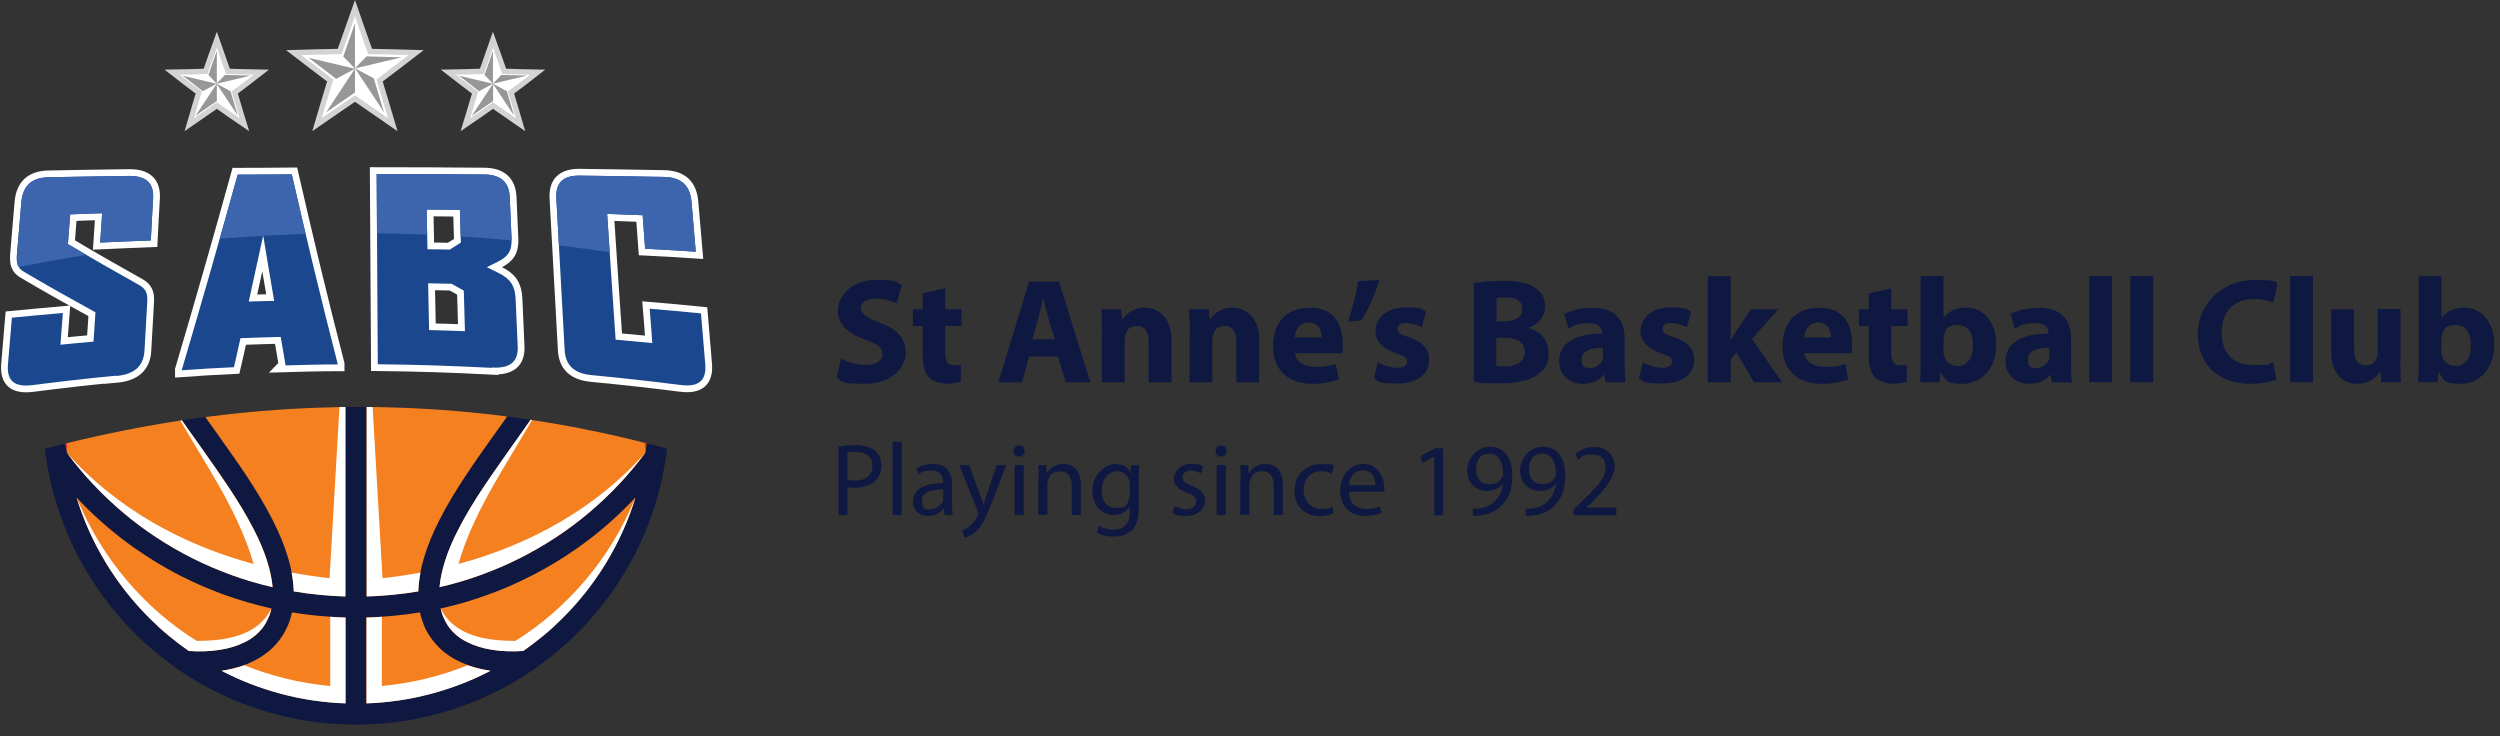 <?xml version="1.0" encoding="UTF-8"?>
<svg xmlns="http://www.w3.org/2000/svg" version="1.1" xmlns:xlink="http://www.w3.org/1999/xlink" viewBox="0 0 1534.6 452">
  <rect x="0" y="0" width="1534.6" height="452" fill="#333333" stroke="none"/>
  <defs>
    <style>
      .cls-1 {
        stroke: #d3d3d3;
        stroke-width: 3.3px;
      }

      .cls-1, .cls-2 {
        fill: #fff;
      }

      .cls-1, .cls-3, .cls-4 {
        stroke-miterlimit: 10;
      }

      .cls-5 {
        fill: #1b478e;
      }

      .cls-6 {
        fill: #00559a;
      }

      .cls-7 {
        fill: #31c2f2;
      }

      .cls-8 {
        fill: #979797;
      }

      .cls-8, .cls-9 {
        fill-rule: evenodd;
      }

      .cls-10 {
        fill: #3c65ae;
      }

      .cls-11, .cls-3 {
        fill: none;
      }

      .cls-3 {
        stroke: #fff;
        stroke-width: 8.3px;
      }

      .cls-12 {
        clip-path: url(#clippath-1);
      }

      .cls-13 {
        fill: #171b4b;
      }

      .cls-14, .cls-9 {
        fill: #0f1841;
      }

      .cls-15 {
        fill: #b6cbe9;
      }

      .cls-16 {
        display: none;
      }

      .cls-4 {
        fill: url(#radial-gradient);
        stroke: url(#radial-gradient-2);
      }

      .cls-17 {
        fill: #f48020;
      }

      .cls-18 {
        clip-path: url(#clippath);
      }

      .cls-19 {
        fill: #ec1e24;
      }

      .cls-20 {
        fill: #338cac;
      }
    </style>
    <radialGradient id="radial-gradient" cx="141.6" cy="232.3" fx="141.6" fy="232.3" r="117.5" gradientTransform="translate(0 451.2) scale(1 -1)" gradientUnits="userSpaceOnUse">
      <stop offset=".3" stop-color="#fff" stop-opacity=".4"/>
      <stop offset=".4" stop-color="#a9aabc" stop-opacity=".6"/>
      <stop offset=".7" stop-color="#3f426a" stop-opacity=".9"/>
      <stop offset=".8" stop-color="#171b4b"/>
    </radialGradient>
    <radialGradient id="radial-gradient-2" cx="140.8" cy="232.3" fx="140.8" fy="232.3" r="113.8" gradientTransform="translate(0 451.2) scale(1 -1)" gradientUnits="userSpaceOnUse">
      <stop offset=".2" stop-color="#fff" stop-opacity=".5"/>
      <stop offset=".8" stop-color="#171b4b"/>
    </radialGradient>
    <clipPath id="clippath">
      <path class="cls-11" d="M410.9,452.3H26.2v-176.5c130.7-34.7,258.9-34.7,384.7,0,0,0,0,176.5,0,176.5Z"/>
    </clipPath>
    <clipPath id="clippath-1">
      <path class="cls-11" d="M71.5,230.6c-17.2,1.6-34.4,3.6-51.6,5.8-11.1,1.4-15.9-2.7-15-12.9.8-9.5,1.6-19,2.4-28.5,10.4-1,20.9-2,31.3-2.9-.5,6.5-1,13-1.5,19.5,6.8-.7,13.5-1.3,20.3-1.9.4-6,.8-12,1.2-18-14.8-8.1-29.4-16.3-43.8-24.8-4-2.4-4.8-5-4.4-10.8.9-10.6,1.8-21.3,2.7-31.9.9-10.2,6.3-15.2,16.8-15.4,16.4-.3,32.8-.6,49.3-.8,10.5-.1,15.3,4.3,14.8,13.8-.5,8.6-1,17.2-1.4,25.8-10.4.4-20.7.8-31.1,1.3.4-6,.8-12,1.2-18-6.6.2-13.1.4-19.6.7-.5,6.1-.9,12.1-1.4,18.2,14.4,8.6,28.9,16.9,43.6,25.1,4.1,2.3,5.4,4.9,5.1,10.3-.6,10-1.1,20-1.7,30-.5,9.5-6.2,14.6-17.3,15.6h0ZM175.3,224.2c-1-5.8-2-11.6-3-17.4-8.2.2-16.5.5-24.7.8-1.3,5.9-2.6,11.9-4,17.8-10.7.5-21.4,1.1-32,1.9,0-.1,0-.2,0-.3,12-40.6,23.4-80.4,34.3-119.8,11.1,0,22.1-.1,33.2-.2,8.9,38.9,18.2,77.6,28.2,116.4v.3c-10.7,0-21.4.3-32.1.6h0ZM161.5,144.8c-2.9,13.4-5.8,26.8-8.8,40.3,5.2-.2,10.4-.3,15.6-.4-2.3-13.3-4.5-26.5-6.7-39.9ZM301.8,225.8c-23.3-1.2-46.6-2-69.9-2.2-.2-38.9-.5-77.8-.7-116.8,21.9,0,43.8.1,65.7.3,10.5,0,15.6,4.7,16,14,.4,8.3.7,16.7,1.1,25,.4,8.1-2.2,11.5-8.7,14.7-2.2,1.1-4.3,2.1-6.5,3.2,2.4,1.2,4.9,2.4,7.3,3.6,7.1,3.5,10,7.7,10.4,15.7.4,9.8.9,19.6,1.3,29.4.4,9.4-4.7,13.6-16,12.9h0ZM282.3,128.8c-6.8,0-13.6-.2-20.4-.2.2,8.1.3,16.3.5,24.4,4.6,0,9.1.1,13.7.2,2.3-1.4,4.5-2.9,6.8-4.3-.2-6.7-.4-13.4-.6-20.1ZM284.7,178.4c-2.5-1.4-5-2.8-7.5-4.2-4.8-.1-9.6-.2-14.4-.3.2,9.6.4,19.1.6,28.7,7.3.2,14.7.4,22,.7-.2-8.3-.5-16.6-.7-24.9ZM417.5,236.3c-18-2.3-36-4.3-54-6-11.1-1-16.4-6-16.9-15.6-1.7-31-3.4-62-5.1-93-.5-9.5,4.1-14.1,14.6-13.9,17.1.2,34.3.5,51.4.8,10.7.2,16.1,5.2,17,15.4.9,10.2,1.7,20.4,2.6,30.5-10.3-.7-20.7-1.3-31.1-1.8-.5-6.9-1-13.8-1.5-20.6-7.3-.3-14.5-.5-21.8-.8,1.7,25.7,3.4,51.5,5.2,77.2,7.5.7,15,1.4,22.5,2.1-.5-7-1-14.1-1.6-21.1,10.5.9,21,1.8,31.5,2.9.9,10.3,1.7,20.7,2.6,31,.9,10.2-4,14.4-15.2,12.9h0Z"/>
    </clipPath>
  </defs>
  <!-- Generator: Adobe Illustrator 28.7.1, SVG Export Plug-In . SVG Version: 1.2.0 Build 142)  -->
  <g>
    <g id="a">
      <g id="b">
        <path class="cls-14" d="M516.4,220.2c3.8,1.9,9.6,3.8,15.5,3.8s9.8-2.7,9.8-6.7-2.9-6.1-10.4-8.7c-10.3-3.6-17-9.3-17-18.2s8.8-18.6,23.4-18.6,12.1,1.5,15.8,3.1l-3.1,11.3c-2.5-1.2-6.9-2.9-13-2.9s-9,2.8-9,6,3.5,5.7,11.5,8.7c10.9,4,16.1,9.7,16.1,18.4s-8,19.2-25,19.2-14-1.8-17.5-3.8l2.8-11.6h0Z"/>
        <path class="cls-14" d="M580.2,177v12.8h10v10.3h-10v16.2c0,5.4,1.3,7.9,5.5,7.9s3.1-.2,4.1-.4v10.5c-1.8.7-5.1,1.2-9,1.2s-8.3-1.6-10.5-3.8c-2.6-2.7-3.9-7-3.9-13.3v-18.3h-6v-10.3h6v-9.7l13.7-3.1h0Z"/>
        <path class="cls-14" d="M631.7,218.8l-4.4,15.9h-14.5l18.9-61.8h18.4l19.2,61.8h-15.1l-4.8-15.9h-17.7,0ZM647.4,208.3l-3.9-13.1c-1.1-3.7-2.2-8.3-3.1-11.9h-.2c-.9,3.7-1.8,8.3-2.8,11.9l-3.7,13.1h13.7,0Z"/>
        <path class="cls-14" d="M676.5,204.1c0-5.6-.2-10.4-.4-14.3h12.1l.6,6.1h.3c1.8-2.8,6.4-7.1,13.9-7.1s16.1,6.1,16.1,19.3v26.6h-14v-24.9c0-5.8-2-9.7-7.1-9.7s-6.2,2.7-7.1,5.2c-.4.8-.5,2.2-.5,3.5v25.9h-14v-30.5h0Z"/>
        <path class="cls-14" d="M730.3,204.1c0-5.6-.2-10.4-.4-14.3h12.1l.6,6.1h.3c1.8-2.8,6.4-7.1,13.9-7.1s16.1,6.1,16.1,19.3v26.6h-14v-24.9c0-5.8-2-9.7-7.1-9.7s-6.2,2.7-7.1,5.2c-.4.8-.5,2.2-.5,3.5v25.9h-14v-30.5h0Z"/>
        <path class="cls-14" d="M794.9,216.7c.5,5.8,6.2,8.5,12.7,8.5s8.6-.6,12.4-1.8l1.8,9.4c-4.6,1.8-10.2,2.8-16.3,2.8-15.2,0-24-8.8-24-22.8s7.1-23.9,22.7-23.9,20,11.3,20,22.4-.3,4.5-.5,5.5h-28.9ZM811.3,207.1c0-3.4-1.5-9.1-7.9-9.1s-8.3,5.3-8.6,9.1h16.5Z"/>
        <path class="cls-14" d="M846.8,171.8c-2.8,9-6.9,18-11,24.9l-8.4.7c2.8-7.8,5.1-16.7,6.3-24.8l13.1-.8h0Z"/>
        <path class="cls-14" d="M845.7,222.4c2.6,1.6,7.9,3.4,12,3.4s6-1.5,6-3.8-1.4-3.4-6.6-5.1c-9.3-3.1-12.9-8.2-12.8-13.5,0-8.3,7.2-14.7,18.3-14.7s9.9,1.2,12.7,2.6l-2.5,9.6c-2-1.1-5.9-2.6-9.7-2.6s-5.3,1.4-5.3,3.7,1.7,3.2,7.3,5.1c8.5,2.9,12.1,7.2,12.2,13.8,0,8.3-6.6,14.5-19.5,14.5s-11.1-1.3-14.5-3.1l2.5-10h0Z"/>
        <path class="cls-14" d="M904.7,173.7c3.7-.7,11.1-1.3,18.1-1.3s13.8.8,18.3,3.5c4.3,2.3,7.4,6.5,7.4,12.1s-3.2,10.6-10.2,13.2v.2c7.1,1.9,12.3,7.2,12.3,15.2s-2.6,10-6.4,13.1c-4.5,3.6-12,5.6-24.3,5.6s-12-.5-15.2-.9v-60.7h0ZM918.6,197.3h4.6c7.3,0,11.3-3,11.3-7.6s-3.6-7.1-9.9-7.1-4.8.2-6,.4v14.4ZM918.6,224.7c1.4.2,3,.2,5.4.2,6.3,0,11.9-2.4,11.9-8.9s-5.6-8.7-12.6-8.7h-4.8v17.4Z"/>
        <path class="cls-14" d="M985.5,234.6l-.8-4.5h-.3c-2.9,3.6-7.5,5.5-12.9,5.5-9.1,0-14.5-6.6-14.5-13.7,0-11.6,10.5-17.2,26.4-17.1v-.6c0-2.4-1.3-5.8-8.2-5.8s-9.5,1.6-12.4,3.4l-2.6-9c3.1-1.7,9.3-3.9,17.4-3.9,15,0,19.7,8.8,19.7,19.3v15.6c0,4.3.2,8.4.6,10.9h-12.6ZM983.9,213.5c-7.3,0-13,1.7-13,7.1s2.4,5.3,5.5,5.3,6.3-2.3,7.3-5.1c.2-.7.3-1.6.3-2.4v-4.9h0Z"/>
        <path class="cls-14" d="M1008.4,222.4c2.6,1.6,7.9,3.4,12,3.4s6-1.5,6-3.8-1.4-3.4-6.6-5.1c-9.3-3.1-12.9-8.2-12.8-13.5,0-8.3,7.2-14.7,18.3-14.7s9.9,1.2,12.7,2.6l-2.5,9.6c-2-1.1-5.9-2.6-9.7-2.6s-5.3,1.4-5.3,3.7,1.7,3.2,7.3,5.1c8.5,2.9,12.1,7.2,12.2,13.8,0,8.3-6.6,14.5-19.5,14.5s-11.1-1.3-14.5-3.1l2.5-10h0Z"/>
        <path class="cls-14" d="M1062.3,208.7h.2c1-1.8,2.1-3.7,3.2-5.4l9.1-13.5h16.8l-16.1,18.2,18.4,26.7h-17.2l-10.8-18.4-3.6,4.4v14h-14v-65.1h14v39.1h0Z"/>
        <path class="cls-14" d="M1107.6,216.7c.5,5.8,6.2,8.5,12.7,8.5s8.6-.6,12.4-1.8l1.8,9.4c-4.6,1.8-10.2,2.8-16.3,2.8-15.2,0-24-8.8-24-22.8s7.1-23.9,22.7-23.9,20,11.3,20,22.4-.3,4.5-.5,5.5h-28.9ZM1124,207.1c0-3.4-1.5-9.1-7.9-9.1s-8.3,5.3-8.6,9.1h16.5Z"/>
        <path class="cls-14" d="M1160.9,177v12.8h10v10.3h-10v16.2c0,5.4,1.3,7.9,5.5,7.9s3.1-.2,4.1-.4v10.5c-1.8.7-5.1,1.2-9,1.2s-8.3-1.6-10.5-3.8c-2.6-2.7-3.9-7-3.9-13.3v-18.3h-6v-10.3h6v-9.7l13.7-3.1h0Z"/>
        <path class="cls-14" d="M1178.6,234.6c.2-2.9.4-8.3.4-13.4v-51.7h14v25.6h.2c2.7-3.8,7.3-6.3,13.6-6.3,10.7,0,18.6,8.9,18.6,22.6,0,16.1-10.3,24.2-20.6,24.2s-10.3-1.9-13.5-7.2h-.2l-.5,6.2h-11.9ZM1193,215.6c0,.9,0,1.7.3,2.5.9,3.8,4.1,6.6,8.2,6.6,6,0,9.6-4.6,9.6-12.7s-3.1-12.5-9.6-12.5-7.3,2.8-8.2,6.9c-.2.8-.3,1.7-.3,2.6v6.6h0Z"/>
        <path class="cls-14" d="M1259.5,234.6l-.8-4.5h-.3c-2.9,3.6-7.5,5.5-12.9,5.5-9.1,0-14.5-6.6-14.5-13.7,0-11.6,10.5-17.2,26.4-17.1v-.6c0-2.4-1.3-5.8-8.2-5.8s-9.5,1.6-12.4,3.4l-2.6-9c3.1-1.7,9.3-3.9,17.4-3.9,15,0,19.7,8.8,19.7,19.3v15.6c0,4.3.2,8.4.6,10.9h-12.6ZM1257.8,213.5c-7.3,0-13,1.7-13,7.1s2.4,5.3,5.5,5.3,6.3-2.3,7.3-5.1c.2-.7.3-1.6.3-2.4v-4.9h0Z"/>
        <path class="cls-14" d="M1282.4,169.5h14v65.1h-14v-65.1Z"/>
        <path class="cls-14" d="M1307.7,169.5h14v65.1h-14v-65.1Z"/>
        <path class="cls-14" d="M1397.4,232.9c-2.6,1.3-8.4,2.7-15.9,2.7-21.4,0-32.4-13.3-32.4-30.9s15.1-32.8,33.8-32.8,12.8,1.5,15.2,2.8l-2.8,11.1c-2.8-1.2-6.8-2.3-11.8-2.3-11.1,0-19.7,6.7-19.7,20.4s7.3,20.2,19.8,20.2,8.9-.9,11.7-2l2.1,10.9h0Z"/>
        <path class="cls-14" d="M1405.8,169.5h14v65.1h-14v-65.1Z"/>
        <path class="cls-14" d="M1473.4,220.2c0,5.9.2,10.6.4,14.4h-12.1l-.6-6.3h-.3c-1.7,2.8-6,7.3-14,7.3s-15.8-5.7-15.8-19.5v-26.3h14v24.1c0,6.5,2.1,10.4,7,10.4s6.1-2.7,7-4.9c.4-.8.5-1.9.5-3v-26.7h14v30.4h0Z"/>
        <path class="cls-14" d="M1484.3,234.6c.2-2.9.4-8.3.4-13.4v-51.7h14v25.6h.2c2.7-3.8,7.3-6.3,13.6-6.3,10.7,0,18.6,8.9,18.6,22.6,0,16.1-10.3,24.2-20.6,24.2s-10.3-1.9-13.5-7.2h-.2l-.5,6.2h-11.9ZM1498.6,215.6c0,.9,0,1.7.3,2.5.9,3.8,4.1,6.6,8.2,6.6,6,0,9.6-4.6,9.6-12.7s-3.1-12.5-9.6-12.5-7.3,2.8-8.2,6.9c-.2.8-.3,1.7-.3,2.6v6.6h0Z"/>
        <path class="cls-14" d="M514.7,274c2.7-.4,6.1-.8,10.6-.8s9.4,1.3,12,3.5c2.3,2,3.7,5.1,3.7,8.9s-1.1,6.9-3.3,9.1c-2.9,3.1-7.7,4.7-13.1,4.7s-3.2,0-4.4-.4v17.1h-5.5v-42.2h0ZM520.2,294.6c1.2.3,2.7.4,4.6.4,6.7,0,10.7-3.2,10.7-9.1s-4-8.4-10.1-8.4-4.2.2-5.2.4v16.6Z"/>
        <path class="cls-14" d="M547.9,271.2h5.6v45h-5.6v-45Z"/>
        <path class="cls-14" d="M579.8,316.1l-.4-3.9h-.2c-1.7,2.4-5,4.6-9.4,4.6-6.2,0-9.4-4.4-9.4-8.8,0-7.4,6.6-11.5,18.5-11.4v-.6c0-2.5-.7-7.1-7-7.1s-5.8.9-8,2.3l-1.3-3.7c2.5-1.6,6.2-2.7,10.1-2.7,9.4,0,11.7,6.4,11.7,12.5v11.5c0,2.7.1,5.3.5,7.3h-5.1ZM579,300.5c-6.1-.1-13,.9-13,6.9s2.4,5.3,5.3,5.3,6.5-2.5,7.4-5.1c.2-.6.3-1.2.3-1.8v-5.3Z"/>
        <path class="cls-14" d="M594.9,285.5l6.7,18.1c.7,2,1.5,4.4,2,6.3h.1c.6-1.8,1.2-4.2,2-6.4l6.1-18h5.9l-8.4,21.8c-4,10.5-6.7,15.9-10.5,19.2-2.7,2.4-5.5,3.4-6.8,3.6l-1.4-4.7c1.4-.4,3.2-1.3,4.9-2.7,1.5-1.2,3.4-3.4,4.7-6.2.3-.6.4-1,.4-1.3s-.1-.8-.4-1.5l-11.4-28.2h6.1Z"/>
        <path class="cls-14" d="M629,276.9c0,1.9-1.3,3.4-3.5,3.4s-3.4-1.5-3.4-3.4,1.5-3.5,3.5-3.5,3.4,1.5,3.4,3.5ZM622.8,316.1v-30.6h5.6v30.6h-5.6Z"/>
        <path class="cls-14" d="M637.6,293.8c0-3.2,0-5.8-.3-8.3h4.9l.3,5.1h.1c1.5-2.9,5.1-5.8,10.1-5.8s10.8,2.5,10.8,13v18.3h-5.6v-17.7c0-4.9-1.8-9.1-7.1-9.1s-6.5,2.6-7.5,5.7c-.3.7-.4,1.6-.4,2.6v18.4h-5.6v-22.3h0Z"/>
        <path class="cls-14" d="M699.3,285.5c-.1,2.2-.3,4.7-.3,8.4v17.8c0,7-1.4,11.3-4.4,14-3,2.8-7.3,3.7-11.2,3.7s-7.7-.9-10.2-2.5l1.4-4.2c2,1.3,5.2,2.4,9,2.4,5.7,0,9.9-3,9.9-10.7v-3.4h-.1c-1.7,2.8-5,5.1-9.8,5.1-7.6,0-13.1-6.5-13.1-14.9s6.8-16.3,13.8-16.3,8.2,2.8,9.6,5.3h.1l.3-4.6h4.9ZM693.5,297.6c0-.9,0-1.8-.3-2.5-1-3.2-3.7-5.9-7.8-5.9s-9.1,4.5-9.1,11.6,3,11,9.1,11,6.5-2.1,7.7-5.7c.3-.9.4-2,.4-3v-5.5h0Z"/>
        <path class="cls-14" d="M720.9,310.4c1.6,1.1,4.6,2.2,7.4,2.2,4.1,0,6-2,6-4.6s-1.6-4.1-5.7-5.6c-5.5-2-8.1-5-8.1-8.7s4-9,10.6-9,5.8.9,7.5,1.9l-1.4,4.1c-1.2-.8-3.4-1.8-6.3-1.8s-5.1,1.9-5.1,4.2,1.8,3.7,5.8,5.2c5.3,2,8.1,4.7,8.1,9.2s-4.2,9.2-11.5,9.2-6.5-.8-8.6-2.1l1.4-4.2h0Z"/>
        <path class="cls-14" d="M753,276.9c0,1.9-1.3,3.4-3.5,3.4s-3.4-1.5-3.4-3.4,1.5-3.5,3.5-3.5,3.4,1.5,3.4,3.5ZM746.8,316.1v-30.6h5.6v30.6h-5.6Z"/>
        <path class="cls-14" d="M761.6,293.8c0-3.2,0-5.8-.3-8.3h4.9l.3,5.1h.1c1.5-2.9,5.1-5.8,10.1-5.8s10.8,2.5,10.8,13v18.3h-5.6v-17.7c0-4.9-1.8-9.1-7.1-9.1s-6.5,2.6-7.5,5.7c-.3.7-.4,1.6-.4,2.6v18.4h-5.6v-22.3h0Z"/>
        <path class="cls-14" d="M818.7,315c-1.5.8-4.7,1.8-8.8,1.8-9.3,0-15.3-6.3-15.3-15.6s6.5-16.3,16.5-16.3,6.2.8,7.7,1.6l-1.3,4.3c-1.3-.8-3.4-1.5-6.5-1.5-7,0-10.8,5.2-10.8,11.6s4.6,11.5,10.7,11.5,5.3-.8,6.8-1.5l1,4.2h0Z"/>
        <path class="cls-14" d="M828,301.8c.1,7.5,4.9,10.6,10.5,10.6s6.4-.7,8.5-1.6l1,4c-2,.9-5.3,1.9-10.2,1.9-9.4,0-15.1-6.2-15.1-15.4s5.5-16.5,14.4-16.5,12.7,8.8,12.7,14.4-.1,2-.2,2.6h-21.6ZM844.3,297.8c0-3.5-1.5-9.1-7.7-9.1s-8.1,5.2-8.6,9.1h16.3Z"/>
        <path class="cls-14" d="M880.4,280.2h-.1l-7.2,3.9-1.1-4.2,9-4.8h4.8v41.2h-5.4v-36h0Z"/>
        <path class="cls-14" d="M904.1,312.2c1.2.1,2.6,0,4.5-.2,3.2-.4,6.3-1.8,8.6-4,2.7-2.5,4.7-6.1,5.5-11h-.2c-2.3,2.8-5.6,4.4-9.7,4.4-7.4,0-12.2-5.6-12.2-12.6s5.6-14.6,14.1-14.6,13.6,6.8,13.6,17.3-3,15.4-7.1,19.3c-3.2,3.1-7.5,5-12,5.5-2,.3-3.8.4-5.1.3v-4.6h0ZM906.1,288.5c0,5.1,3.1,8.7,7.9,8.7s6.7-1.8,8.1-4.3c.3-.5.5-1.1.5-2,0-7-2.6-12.4-8.4-12.4s-8.1,4.2-8.1,10Z"/>
        <path class="cls-14" d="M936.6,312.2c1.2.1,2.6,0,4.5-.2,3.2-.4,6.3-1.8,8.6-4,2.7-2.5,4.7-6.1,5.5-11h-.2c-2.3,2.8-5.6,4.4-9.7,4.4-7.4,0-12.2-5.6-12.2-12.6s5.6-14.6,14.1-14.6,13.6,6.8,13.6,17.3-3,15.4-7.1,19.3c-3.2,3.1-7.5,5-12,5.5-2,.3-3.8.4-5.1.3v-4.6h0ZM938.6,288.5c0,5.1,3.1,8.7,7.9,8.7s6.7-1.8,8.1-4.3c.3-.5.5-1.1.5-2,0-7-2.6-12.4-8.4-12.4s-8.1,4.2-8.1,10Z"/>
        <path class="cls-14" d="M965.9,316.1v-3.4l4.4-4.2c10.5-10,15.3-15.3,15.3-21.5,0-4.2-2-8-8.2-8s-6.8,1.9-8.7,3.5l-1.8-3.9c2.9-2.4,6.9-4.2,11.7-4.2,8.9,0,12.6,6.1,12.6,12s-5.5,13.7-14.2,22.1l-3.3,3h0c0,.1,18.5.1,18.5.1v4.6h-26.3,0Z"/>
      </g>
      <g id="c" class="cls-16">
        <path class="cls-4" d="M27.6,223.6c-1.2-29.4,8.9-59.2,30.4-82.1,1,0,1.9,0,2.8-.1,20.5-.7,40.6,2.6,59.4,9.7,9.7,3.6,18.9,8.3,27.7,13.8-4.1,4.1-8.8,7.7-14.1,10.6-8.6,4.7-18.4,5.5-28.8,6.3-7.6.6-15.3,1.3-23,3.5-.5.1-1,.2-1.4.4-19.5,6.1-36.4,18.2-53,37.9h0ZM167,253.9c.1-1.9.3-3.9.5-5.9.9-9.2,2.3-18.6,7.1-27.4,3.7-6.8,8.4-12.8,13.9-18-3.3-4.5-6.9-8.8-10.7-12.9l-113.3,113.3c16.2,14.7,35.7,23.8,56,27.4,2.4-1.8,4.8-3.6,7.1-5.5,18.9-15.6,30.3-31.2,35.9-49.1,2.2-6.9,2.8-14.2,3.4-21.9h0ZM218.4,299c.7-20.5-2.6-40.6-9.7-59.4-3.6-9.7-8.3-19-13.8-27.7-4.1,4.1-7.7,8.8-10.6,14.1-4.7,8.6-5.5,18.4-6.3,28.8-.6,7.5-1.3,15.3-3.5,23-.1.5-.2,1-.4,1.4-6.1,19.5-18.2,36.4-37.9,53,29.4,1.1,59.2-8.9,82.1-30.4,0-1,0-1.9.1-2.8h0ZM139.1,185.2c-8.8,4.8-18.2,6.3-27.4,7.1-2,.2-3.9.4-5.8.5-7.7.6-15.1,1.2-21.9,3.4-17.9,5.6-33.6,17-49.1,35.9-1.8,2.2-3.7,4.6-5.5,7.1,3.6,20.3,12.8,39.8,27.4,56l113.3-113.3c-4.1-3.8-8.4-7.4-12.9-10.7-5.2,5.5-11.2,10.2-18,13.9h0ZM164.1,162.6c4.8,3.6,9.4,7.4,13.8,11.5l39.1-39.1c-12.1-11-26.1-18.9-40.9-23.7,3.1,17.6-1.6,36.2-12,51.4h0ZM248.5,183.7c-4.8-14.8-12.7-28.7-23.7-40.9l-39.1,39.1c4.1,4.4,7.9,9,11.5,13.8,15.1-10.5,33.7-15.2,51.4-12h0ZM203.5,204.7c5.3,8.2,9.8,16.8,13.5,25.7,7.8,18.7,12.1,38.7,12.6,59.2,21.5-27,28.9-61.6,22.2-93.9-.1,0-.2,0-.3,0-.9-.3-1.8-.4-2.7-.6-15.4-3.5-31.9.4-45.3,9.7h0ZM155.1,156.3c9.3-13.3,13.2-29.9,9.7-45.3-.2-.9-.4-1.8-.6-2.7,0,0,0-.2,0-.3-32.3-6.7-66.9.7-93.9,22.2,20.5.5,40.5,4.8,59.2,12.6,8.9,3.7,17.5,8.2,25.7,13.5h0Z"/>
        <path class="cls-6" d="M121.9,67.3l17.9,9.8,6.6-19.3,3.5,20.1,19.2-7-13.6,15.3,17.4,10.7-20.4-1.1,2.5,20.3-11.9-16.6-14.3,14.6,5.7-19.7-20.3-2.1,18.8-7.9-11.1-17.2h0Z"/>
        <path class="cls-6" d="M91.6,12l11.2,1.8-.2-11.4,5.6,9.9,8.8-7.3-4.3,10.6,11.1,2.4-10.9,3.2,5.1,10.1-9.3-6.5-4.8,10.3-.7-11.4-11,2.7,8.4-7.6-9-6.9h0Z"/>
        <path class="cls-6" d="M163.1,18.3l10.8-3.6-5.5-9.9,9.6,6.1,4.3-10.5,1.2,11.3,10.9-3.1-8.1,7.9,9.2,6.6-11.3-1.4.6,11.4-5.9-9.7-8.5,7.6,3.8-10.7-11.2-1.9h0Z"/>
        <path class="cls-6" d="M249.1,34.3l8.6,11.2,9.5-10.4-3.4,13.7,14.1.9-12.8,5.9,8,11.6-12.6-6.3-4,13.5-2.9-13.8-13.1,5.3,9-10.9-12.3-6.9,14.1.2-2.2-13.9h0Z"/>
        <path class="cls-6" d="M18.5,35.8l9.9,10,8.2-11.5-1.7,14,14.1-.8-12,7.4,9.4,10.5-13.3-4.8-2.3,13.9-4.6-13.3-12.4,6.8,7.6-11.9-13-5.4,14-1.5-3.9-13.5h0Z"/>
        <path class="cls-7" d="M61.8,57.6l12.3,12.5,10.1-14.2-2.1,17.4,17.5-1-14.9,9.2,11.6,13-16.4-5.9-2.9,17.2-5.7-16.5-15.3,8.5,9.5-14.7-16.2-6.7,17.4-1.8-4.9-16.8h0Z"/>
        <path class="cls-20" d="M55.3,16.3l6.5,6.6,5.4-7.5-1.1,9.2,9.2-.5-7.9,4.9,6.2,6.9-8.7-3.1-1.5,9.1-3-8.8-8.1,4.5,5-7.8-8.5-3.5,9.2-1-2.6-8.9h0Z"/>
        <path class="cls-20" d="M132.9,4.7l7.6,3.3L142.4,0l2.1,8,7.5-3.5-4.9,6.7,7.4,3.7-8.3.3,1.8,8.1-5.4-6.3-5.2,6.4,1.6-8.1h-8.3c0,0,7.3-4,7.3-4l-5.1-6.5h0Z"/>
        <path class="cls-20" d="M216.1,16.3l6.5,6.6,5.4-7.5-1.1,9.2,9.2-.5-7.9,4.9,6.2,6.9-8.7-3.1-1.5,9.1-3-8.8-8.1,4.5,5-7.8-8.6-3.5,9.2-1-2.6-8.9h0Z"/>
        <path class="cls-7" d="M181.8,71.6l17.5.8-2.2-17.3,10.2,14.2,12.1-12.6-4.7,16.9,17.4,1.7-16.1,6.8,9.6,14.6-15.4-8.3-5.5,16.6-3.1-17.2-16.4,6.1,11.5-13.2-15-9h0Z"/>
        <g id="f">
          <path class="cls-13" d="M51.9,415.5c-6.8,12.2-19,13.4-36.5,3.5-6-3.3-11.1-7.2-15.4-11.5l8.1-9.1c4.1,4.6,8.3,8.1,12.8,10.6,5,2.8,8.8,4.3,11.6,4.6,2.7.3,4.7-.8,6-3,1.3-2.4,1.4-4.9.3-7.7-1-2.4-3.5-6.3-7.7-11.7-3.7-4.9-6.1-9.2-7.1-13.1-1.3-4.8-.6-9.6,2-14.2,3-5.4,7.4-8.4,13-9.2,5.7-.8,12.2.9,19.7,5.1,6.1,3.4,10.9,6.8,14.5,10.2l-7.6,9.4c-3.3-3.9-7.5-7.2-12.4-10-7.4-4.1-12.1-4.2-14.3-.3-1.2,2.1-1.3,4.3-.3,6.5.9,2,3.2,5.4,7.1,10.2,4.1,5.1,6.8,9.8,8,13.8,1.6,5.4,1,10.7-1.9,15.8h0Z"/>
          <path class="cls-13" d="M134,452l-17-2.5c.3-2.3-.3-9.2-1.9-20.5l-24.5-3.6c-4.9,10.2-7.5,16.6-7.9,19.1l-16-2.4c.2-1.4,6-12.1,17.4-32.1s17.2-31.1,17.5-33.3l20.1,3c-.3,2,1.8,14.1,6.1,36.3s6.4,34.2,6.2,36.1h0ZM113.9,418.4c-3.4-19.1-4.9-29.5-4.7-30.9h-.8c-.2,1.3-4.8,10.7-13.7,28.1l19.3,2.8h0Z"/>
          <path class="cls-13" d="M211.7,416c3.3,13.8-6.3,23.5-29,28.9-3.9.9-10.1,2.3-18.4,4.1-2.1-10.6-4.7-22.5-7.9-35.7-3-12.6-5.9-23.4-8.4-32.2l8.4-2c1.6-.4,4.3-1.1,8-2.1s6.7-1.8,8.8-2.3c15.4-3.7,24.3-.5,26.7,9.5,1.9,7.7-.9,13.8-8.1,18.2l.2.8c4.4-.4,8.4.4,12.2,2.3,3.8,1.9,6.3,5.4,7.5,10.6h0ZM186.9,391.7c-1.5-6.2-6.1-8.4-13.9-6.5-3.6.9-6.7,1.9-9.4,3.1,1.2,3.4,2.9,9.4,4.9,18,1.3-.2,2.7-.5,4.2-.9,11-2.6,15.7-7.2,14.2-13.6h0ZM197.7,419.9c-1.7-6.9-8.6-8.9-20.7-6-2.4.6-4.4,1.2-6.1,1.8,1.7,7.3,3.5,13.9,5.3,20,1.2,0,3.1-.3,5.4-.9,6.4-1.5,10.9-3.5,13.6-5.7,2.6-2.3,3.5-5.3,2.6-9.1h0Z"/>
          <path class="cls-13" d="M280.3,383.4l6.2,10.7c-3.5,3.9-7.3,7.2-11.4,10-10.1,6.9-19.8,9.4-28.9,7.4-9.1-2-16.4-7-21.9-15-5.7-8.3-7.8-17.4-6.4-27.4s7.1-18.3,16.9-25c3.6-2.5,7.3-4.4,11.1-5.7l5.4,11.3c-4.2,1.3-8,3-11.2,5.1-6,4.1-9.1,9-9.5,14.8-.3,5.8,1.4,11.4,5.1,16.8,3.8,5.5,8.8,9.2,15.1,10.9,6.2,1.7,12.5.4,18.8-3.9,3.7-2.5,7.2-5.9,10.7-10.1h0Z"/>
        </g>
      </g>
      <g id="SABC_logo">
        <g>
          <g class="cls-18">
            <g>
              <g id="Shield_background">
                <g id="Orange_basketball">
                  <path class="cls-9" d="M26.2,252.5c0,26.6,5.4,51.9,15.1,74.9s23.8,43.7,41.2,61.1c17.4,17.4,38.1,31.5,61.1,41.2,23,9.7,48.3,15.1,74.9,15.1s51.9-5.4,74.9-15.1c23-9.7,43.7-23.8,61.1-41.2s31.5-38.1,41.2-61.1c9.7-23,15.1-48.3,15.1-74.9s-5.4-51.9-15.1-74.9c-9.7-23-23.8-43.7-41.2-61.1-17.4-17.4-38.1-31.5-61.1-41.2-23-9.7-48.3-15.1-74.9-15.1s-51.9,5.4-74.9,15.1c-23,9.7-43.7,23.8-61.1,41.2-17.4,17.4-31.5,38.1-41.2,61.1s-15.1,48.3-15.1,74.9Z"/>
                  <path class="cls-17" d="M344.7,125c9.7,28.3,7,53.1-1.9,76.1-8.9,23-24.1,44.3-39.3,65.5-6.1,8.5-12.1,17-17.8,25.6-5.7,8.7-11.1,17.4-15.7,26.5-4.4,8.5-7.6,16.5-9.8,23.9-2.2,7.4-3.3,14.2-3.5,20.4-5.2.9-10.4,1.6-15.7,2.1s-10.6.9-16,1V73.2c23.3.8,45.5,6.1,65.7,15,20.2,8.9,38.5,21.4,54,36.7h0ZM257.8,375.9c.6,2.9,1.5,5.6,2.5,8.1s2.4,4.9,3.9,7.1c2.1,3,4.5,5.8,7.3,8.2,2.8,2.4,5.9,4.5,9.3,6.2,3,1.5,6.2,2.8,9.5,3.8s7,1.8,10.7,2.4c-11.5,6-23.6,10.7-36.4,14.1-12.7,3.4-26,5.4-39.7,5.9v-52.7c5.6-.1,11.1-.5,16.6-1,5.5-.5,10.9-1.2,16.2-2.1h0ZM269.8,360.4c.4-5,1.6-10.4,3.5-16.4,1.9-6,4.6-12.4,8.2-19.3,4.4-8.6,9.6-17.1,15.2-25.5,5.6-8.4,11.5-16.7,17.4-25.1,13.9-19.5,27.8-38.9,37.4-59.8,9.6-20.9,14.9-43.1,11.6-68.2,11,14.9,19.7,31.5,25.7,49.4,6,17.9,9.2,37.1,9.2,57s-.2,8.6-.5,12.8c-.3,4.2-.7,8.4-1.3,12.6-10,13.5-21.6,25.8-34.5,36.7s-27.2,20.3-42.5,28c-7.7,3.9-15.7,7.3-23.9,10.3s-16.7,5.5-25.4,7.5h0ZM321.2,399.6c-6.8.4-13.2.2-19-.7-5.8-.9-11-2.5-15.5-4.8-2.5-1.3-4.7-2.7-6.7-4.4s-3.7-3.6-5.1-5.7c-1-1.5-1.9-3.1-2.6-4.9s-1.3-3.6-1.8-5.6c9.6-2.1,18.9-4.8,28-8.1,9.1-3.2,17.9-7,26.4-11.3,12.3-6.2,24-13.4,34.9-21.6,10.9-8.1,21-17.2,30.2-27.1-4.4,14.1-10.4,27.5-17.9,39.9-7.5,12.4-16.5,23.8-26.7,34-3.7,3.7-7.6,7.3-11.7,10.7s-8.2,6.6-12.6,9.6h0ZM166.6,373.5c-.4,2-1,3.9-1.8,5.6s-1.6,3.4-2.6,4.9c-1.4,2.1-3.2,4-5.1,5.7s-4.2,3.2-6.7,4.4c-4.5,2.3-9.7,3.9-15.5,4.8-5.8.9-12.2,1.2-19,.7-4.3-3-8.5-6.2-12.6-9.6s-7.9-6.9-11.7-10.7c-10.2-10.2-19.2-21.6-26.7-34-7.5-12.4-13.6-25.8-17.9-39.9,9.2,9.9,19.3,18.9,30.2,27.1,10.9,8.1,22.6,15.4,34.9,21.6,8.5,4.3,17.3,8,26.4,11.3,9.1,3.2,18.4,5.9,28,8.1h0ZM212.1,73.2v292.9c-5.4-.2-10.7-.5-16-1-5.3-.5-10.5-1.2-15.7-2.1-.2-6.2-1.3-13-3.5-20.4-2.2-7.4-5.4-15.3-9.8-23.9-4.7-9.1-10-17.9-15.7-26.5-5.7-8.6-11.8-17.1-17.8-25.6-15.2-21.3-30.3-42.5-39.3-65.5s-11.6-47.8-1.9-76.1c15.5-15.3,33.8-27.8,54-36.7,20.2-8.9,42.4-14.2,65.7-15h0ZM212.1,379v52.7c-13.7-.5-27-2.5-39.7-5.9-12.7-3.4-24.9-8.1-36.4-14.1,3.8-.6,7.3-1.4,10.7-2.4s6.6-2.3,9.5-3.8c3.4-1.8,6.5-3.8,9.3-6.2s5.2-5.1,7.3-8.2c1.5-2.2,2.8-4.6,3.9-7.1s1.9-5.2,2.5-8.1c5.3.9,10.8,1.6,16.2,2.1s11,.9,16.6,1h0ZM74.1,146.1c-3.3,25.1,2,47.3,11.6,68.2s23.5,40.3,37.4,59.8c5.9,8.3,11.9,16.7,17.4,25.1,5.6,8.4,10.7,16.9,15.2,25.5,3.6,6.9,6.3,13.4,8.2,19.3s3,11.4,3.5,16.4c-8.7-2-17.1-4.5-25.4-7.5-8.2-3-16.2-6.4-23.9-10.3-15.3-7.7-29.6-17.1-42.5-28-12.9-10.9-24.5-23.2-34.5-36.7-.6-4.1-1-8.3-1.3-12.6s-.5-8.5-.5-12.8c0-19.9,3.2-39.1,9.2-57,6-17.9,14.7-34.5,25.7-49.4h0Z"/>
                  <path class="cls-19" d="M344.7,125c2.7,7.9,4.5,15.6,5.4,23,.9,7.4,1,14.6.4,21.6-15.6-17.2-34.6-31.3-55.8-41.4-21.2-10.1-44.8-16-69.6-16.9v-38c23.3.8,45.5,6.1,65.7,15,20.2,8.9,38.5,21.4,54,36.7h0ZM396.2,277.1c-1.2-17.5-4.9-34.3-10.8-50.1-5.9-15.8-13.9-30.5-23.8-43.7,1.2-5.9,1.9-11.9,2.2-18.1s0-12.5-.9-19.1c11,14.9,19.7,31.5,25.7,49.4,6,17.9,9.2,37.1,9.2,57s-.1,8.3-.4,12.4-.7,8.2-1.3,12.2h0ZM212.1,111.3c-24.8.9-48.4,6.9-69.6,16.9s-40.2,24.2-55.8,41.4c-.6-7-.6-14.2.4-21.6s2.7-15.1,5.4-23c15.5-15.3,33.8-27.8,54-36.7,20.2-8.9,42.4-14.2,65.7-15v38h0ZM75.3,183.3c-9.8,13.3-17.9,28-23.8,43.7-5.9,15.8-9.6,32.6-10.8,50.1-.6-4-1-8.1-1.3-12.2s-.4-8.3-.4-12.4c0-19.9,3.2-39.1,9.2-57,6-17.9,14.7-34.5,25.7-49.4-.9,6.5-1.1,12.9-.9,19.1s1,12.2,2.2,18.1h0Z"/>
                  <path class="cls-2" d="M270.5,373.5c.4,2,1,3.9,1.8,5.6s1.6,3.4,2.6,4.9c1.4,2.1,3.2,4,5.1,5.7s4.2,3.2,6.7,4.4c4.5,2.3,9.7,3.9,15.5,4.8,5.8.9,12.2,1.2,19,.7,4.3-3,8.5-6.2,12.6-9.6s7.9-6.9,11.7-10.7c10.2-10.2,19.2-21.6,26.7-34,7.5-12.4,13.6-25.8,17.9-39.9-7.9,19.1-18.4,36.2-30.9,50.9-12.5,14.7-26.9,27.2-42.8,37.1-8.7,0-18.2-.7-26.5-3.6-8.3-2.9-15.4-8-19.4-16.4h0ZM166.6,373.5c-.4,2-1,3.9-1.8,5.6s-1.6,3.4-2.6,4.9c-1.4,2.1-3.2,4-5.1,5.7s-4.2,3.2-6.7,4.4c-4.5,2.3-9.7,3.9-15.5,4.8-5.8.9-12.2,1.2-19,.7-4.3-3-8.5-6.2-12.6-9.6s-7.9-6.9-11.7-10.7c-10.2-10.2-19.2-21.6-26.7-34-7.5-12.4-13.6-25.8-17.9-39.9,7.9,19.1,18.4,36.2,30.9,50.9,12.5,14.7,26.9,27.2,42.8,37.1,8.7,0,18.2-.7,26.5-3.6,8.3-2.9,15.4-8,19.4-16.4h0ZM149.8,408.3c8.4,3.4,17,6.1,25.9,8.3s17.9,3.6,27,4.5v-42.5c1.6.1,3.1.2,4.7.3s3.1.1,4.7.2v52.7c-13.7-.5-27-2.5-39.7-5.9-12.7-3.4-24.9-8.1-36.4-14.1,2.5-.4,4.8-.8,7.2-1.4s4.5-1.2,6.7-2h0ZM212.1,185.3l-4.9,84.8-4.9,84.8c-3.9-.4-7.8-.9-11.7-1.5s-7.8-1.2-11.6-1.9c.4,2,.7,4,.9,5.9s.4,3.8.4,5.6c5.2.9,10.4,1.6,15.7,2.1s10.6.9,16,1v-180.8h0ZM106.1,249.9c8.4,15.4,18.3,30.8,27.4,46.7,9.1,15.9,17.2,32.3,22.2,49.6-21.8-5.9-42.9-14.4-62.3-25.7-19.4-11.3-37.2-25.4-52.4-42.6,10,13.5,21.6,25.8,34.5,36.7,12.9,10.9,27.2,20.3,42.5,28,7.7,3.9,15.7,7.3,23.9,10.3,8.2,3,16.7,5.5,25.4,7.5-.4-5-1.6-10.4-3.5-16.4-1.9-6-4.6-12.4-8.2-19.3-4.4-8.6-9.6-17.1-15.2-25.5-5.6-8.4-11.5-16.7-17.4-25.1-2.9-4-5.7-8-8.6-12.1s-5.6-8.1-8.3-12.1h0ZM287.3,408.3c-8.4,3.4-17,6.1-25.9,8.3-8.8,2.1-17.9,3.6-27,4.5v-42.5c-1.6.1-3.1.2-4.7.3s-3.1.1-4.7.2v52.7c13.7-.5,27-2.5,39.7-5.9,12.7-3.4,24.9-8.1,36.4-14.1-2.5-.4-4.8-.8-7.2-1.4s-4.5-1.2-6.7-2h0ZM225,185.3l4.9,84.8,4.9,84.8c3.9-.4,7.8-.9,11.7-1.5s7.8-1.2,11.6-1.9c-.4,2-.7,4-.9,5.9s-.4,3.8-.4,5.6c-5.2.9-10.4,1.6-15.7,2.1s-10.6.9-16,1v-180.8h0ZM331,249.9c-8.4,15.4-18.3,30.8-27.4,46.7-9.1,15.9-17.2,32.3-22.2,49.6,21.8-5.9,42.9-14.4,62.3-25.7,19.4-11.3,37.2-25.4,52.4-42.6-10,13.5-21.6,25.8-34.5,36.7-12.9,10.9-27.2,20.3-42.5,28-7.7,3.9-15.7,7.3-23.9,10.3s-16.7,5.5-25.4,7.5c.4-5,1.6-10.4,3.5-16.4,1.9-6,4.6-12.4,8.2-19.3,4.4-8.6,9.6-17.1,15.2-25.5,5.6-8.4,11.5-16.7,17.4-25.1,2.9-4,5.7-8,8.6-12.1s5.6-8.1,8.3-12.1h0Z"/>
                </g>
              </g>
              <g id="Est_1992_ribbon">
                <g>
                  <path class="cls-15" d="M65.4,239.4c-5.7.8-11.5,1.7-17.2,2.6v-41.6c5.7-.9,11.3-1.7,17-2.6v5.5c-3.6.5-7.2,1-10.8,1.6v12.1c3.1-.5,6.2-.9,9.3-1.4v5.4c-3.1.4-6.2.9-9.3,1.4v13.1c3.7-.6,7.3-1.1,11-1.6v5.5Z"/>
                  <path class="cls-15" d="M89.5,232.4c0,2.5-1.3,3.9-3.8,4.3-4.2.5-8.3,1-12.5,1.6-2.5.3-3.7-.8-3.7-3.3v-9.9c2.1-.3,4.1-.6,6.2-.8v8.5c2.5-.3,5.1-.7,7.6-1v-8.2c-4.1-3.4-8.3-6.8-12.4-10.2-.9-.7-1.4-1.8-1.4-3.1v-9.2c0-2.5,1.2-4,3.7-4.3,4.2-.6,8.3-1.1,12.5-1.6,2.5-.3,3.8.8,3.8,3.3v9.3c-2.1.2-4.1.5-6.2.8v-7.8c-2.5.3-5.1.6-7.6,1v7.5c4.1,3.4,8.3,6.8,12.4,10.2.9.7,1.4,1.8,1.4,3.2v9.9h0Z"/>
                  <path class="cls-15" d="M112.5,197.6c-2.3.2-4.6.5-6.9.7v36.1c-2.1.2-4.1.4-6.2.7v-36.1c-2.3.3-4.6.5-6.9.8v-5.5c6.6-.8,13.3-1.5,19.9-2.1,0,0,0,5.5,0,5.5Z"/>
                  <path class="cls-15" d="M136.7,231.6c-2.1.2-4.1.3-6.2.5-.4-2.6-.8-5.2-1.3-7.8-2.6.2-5.2.4-7.8.7-.4,2.7-.8,5.3-1.3,8-2,.2-4.1.4-6.1.6h0c2.7-14.2,5.4-28.3,8.1-42.4,2.2-.2,4.4-.4,6.5-.6,2.7,13.7,5.3,27.3,8,41ZM128.4,219.1c-1-6.2-2-12.3-3-18.5-1,6.3-2,12.7-3.1,19,2-.2,4.1-.4,6.1-.5Z"/>
                  <path class="cls-15" d="M160.7,226.3c0,2.5-1.3,3.9-3.8,4-5.6.3-11.1.7-16.6,1.1v-41.6c5.5-.4,11-.8,16.5-1.1,2.5-.1,3.7,1.1,3.7,3.6v10.7c0,1.4-.4,2.5-1.3,3.4-.1.1-1.2.9-3.3,2.2,2.1,1.2,3.2,1.8,3.4,1.9,1,.8,1.4,1.9,1.4,3.3v12.4h0ZM154.3,204.2v-10.1c-2.6.2-5.2.3-7.8.5v12.2c1.6-.1,3.2-.2,4.8-.3,1-.8,2-1.5,3-2.3ZM154.4,225.2v-11.9c-1-.6-2-1.2-3.1-1.8-1.6,0-3.3.2-4.9.3v13.9c2.7-.2,5.3-.3,8-.5Z"/>
                  <path class="cls-15" d="M182,229.2c-5.5.2-10.9.4-16.4.7v-41.6c2.1,0,4.2-.2,6.2-.3v36c3.4-.1,6.8-.3,10.2-.4v5.6h0Z"/>
                  <path class="cls-15" d="M192.1,228.9c-2.1,0-4.2.1-6.2.2v-41.6c2.1,0,4.2-.1,6.2-.2v41.6Z"/>
                  <path class="cls-15" d="M217.2,224.8c0,2.5-1.3,3.8-3.8,3.8-4.2,0-8.4,0-12.6.1-2.5,0-3.8-1.2-3.8-3.7v-9.9c2.1,0,4.2,0,6.2-.1v8.5c2.5,0,5.1,0,7.6,0v-8.2c-4.2-3.9-8.3-7.8-12.5-11.6-.9-.9-1.4-2-1.4-3.3v-9.2c0-2.5,1.3-3.9,3.8-3.9,4.2,0,8.4-.1,12.6-.1,2.5,0,3.8,1.2,3.8,3.8v9.3c-2.1,0-4.2,0-6.2,0v-7.8c-2.5,0-5.1,0-7.6,0v7.5c4.2,3.9,8.3,7.7,12.5,11.6.9.8,1.4,2,1.4,3.4v9.9h0Z"/>
                  <path class="cls-15" d="M243.1,228.8c-2.1,0-4.2,0-6.3-.1v-18.7c-2.8,0-5.6,0-8.5-.1v18.7c-2.1,0-4.2,0-6.2,0v-41.6c2.1,0,4.2,0,6.2,0v17.1c2.8,0,5.6,0,8.5.1v-17.1c2.1,0,4.2,0,6.3.1v41.6Z"/>
                  <path class="cls-15" d="M265.4,229.6c-5.8-.2-11.5-.5-17.3-.6v-41.6c5.7.2,11.4.4,17.1.6v5.5c-3.6-.2-7.3-.3-10.9-.4v12.1c3.1.1,6.3.2,9.4.4v5.4c-3.1-.1-6.3-.2-9.4-.4v13.1c3.7.1,7.4.3,11.1.4v5.5h0Z"/>
                  <path class="cls-15" d="M290.5,223.1c0,2.4-.7,4.3-2.2,5.6s-3.4,1.9-5.9,1.7c-4.2-.2-8.5-.5-12.7-.7v-41.6c4.2.2,8.5.4,12.7.7,2.5.1,4.4,1,5.9,2.5,1.5,1.5,2.2,3.5,2.2,5.9v25.9ZM284.2,221.7v-23.9c0-2.3-1.2-3.6-3.6-3.7-1.5,0-3.1-.2-4.6-.3v30.9c1.5,0,3,.2,4.5.2,2.5.1,3.8-1,3.8-3.3h0Z"/>
                  <path class="cls-15" d="M314,232.8c-2-.2-4.1-.4-6.1-.5v-29.3c-.8,0-1.6-.1-2.4-.2v-.8c1.1-3.7,2.1-7.4,3.2-11.2,1.8.1,3.5.3,5.3.5v41.6h0Z"/>
                  <path class="cls-15" d="M339.4,231.5c0,2.5-1.2,3.7-3.7,3.4-4.2-.5-8.3-.9-12.5-1.3-2.5-.2-3.8-1.6-3.8-4.2v-8.8c2,.2,4.1.4,6.1.6v7.3c2.6.3,5.2.5,7.8.8v-12.5c-3.4-.4-6.9-.7-10.3-1-2.5-.2-3.7-1.6-3.7-4.1v-16.2c0-2.5,1.2-3.7,3.7-3.5,4.2.4,8.5.8,12.7,1.3,2.5.3,3.8,1.7,3.8,4.2v34h0ZM333.2,211.5v-13.1c-2.6-.3-5.3-.5-7.9-.8v13.1c2.6.3,5.3.5,7.9.8Z"/>
                  <path class="cls-15" d="M364.5,234.6c0,2.5-1.2,3.6-3.7,3.3-4.2-.5-8.3-1.1-12.5-1.6-2.5-.3-3.8-1.7-3.8-4.2v-8.8c2,.2,4.1.5,6.1.7v7.3c2.6.3,5.2.6,7.7,1v-12.5c-3.4-.4-6.9-.9-10.3-1.3-2.5-.3-3.7-1.7-3.7-4.2v-16.2c0-2.5,1.2-3.7,3.7-3.4,4.2.5,8.5,1,12.7,1.6,2.5.3,3.8,1.8,3.8,4.3v34ZM358.3,214.5v-13.1c-2.6-.3-5.3-.7-7.9-1v13.1c2.6.3,5.3.7,7.9,1Z"/>
                  <path class="cls-15" d="M388.9,212.2c0,1.3-.5,2.7-1.4,4.1-3.8,6.1-7.6,12.1-11.4,18.2,4.2.6,8.5,1.3,12.7,1.9v5.5c-6.7-1.1-13.4-2.1-20.1-3v-3.9c4.7-7.6,9.4-15.2,14-22.7v-7.7c-2.5-.4-5-.8-7.5-1.1v7.7c-2-.3-4-.6-6.1-.9v-9.2c0-2.5,1.3-3.6,3.8-3.2,4.1.6,8.1,1.2,12.1,1.8,2.5.4,3.8,1.9,3.8,4.4v8.1h0Z"/>
                </g>
              </g>
            </g>
          </g>
          <g id="SABC">
            <g>
              <g>
                <path class="cls-3" d="M71.5,230.6c-17.2,1.6-34.4,3.6-51.6,5.8-11.1,1.4-15.9-2.7-15-12.9.8-9.5,1.6-19,2.4-28.5,10.4-1,20.9-2,31.3-2.9-.5,6.5-1,13-1.5,19.5,6.8-.7,13.5-1.3,20.3-1.9.4-6,.8-12,1.2-18-14.8-8.1-29.4-16.3-43.8-24.8-4-2.4-4.8-5-4.4-10.8.9-10.6,1.8-21.3,2.7-31.9.9-10.2,6.3-15.2,16.8-15.4,16.4-.3,32.8-.6,49.3-.8,10.5-.1,15.3,4.3,14.8,13.8-.5,8.6-1,17.2-1.4,25.8-10.4.4-20.7.8-31.1,1.3.4-6,.8-12,1.2-18-6.6.2-13.1.4-19.6.7-.5,6.1-.9,12.1-1.4,18.2,14.4,8.6,28.9,16.9,43.6,25.1,4.1,2.3,5.4,4.9,5.1,10.3-.6,10-1.1,20-1.7,30-.5,9.5-6.2,14.6-17.3,15.6h0Z"/>
                <path class="cls-3" d="M175.3,224.2c-1-5.8-2-11.6-3-17.4-8.2.2-16.5.5-24.7.8-1.3,5.9-2.6,11.9-4,17.8-10.7.5-21.4,1.1-32,1.9,0-.1,0-.2,0-.3,12-40.6,23.4-80.4,34.3-119.8,11.1,0,22.1-.1,33.2-.2,8.9,38.9,18.2,77.6,28.2,116.4v.3c-10.7,0-21.4.3-32.1.6h0ZM161.5,144.8c-2.9,13.4-5.8,26.8-8.8,40.3,5.2-.2,10.4-.3,15.6-.4-2.3-13.3-4.5-26.5-6.7-39.9Z"/>
                <path class="cls-3" d="M301.8,225.8c-23.3-1.2-46.6-2-69.9-2.2-.2-38.9-.5-77.8-.7-116.8,21.9,0,43.8.1,65.7.3,10.5,0,15.6,4.7,16,14,.4,8.3.7,16.7,1.1,25,.4,8.1-2.2,11.5-8.7,14.7-2.2,1.1-4.3,2.1-6.5,3.2,2.4,1.2,4.9,2.4,7.3,3.6,7.1,3.5,10,7.7,10.4,15.7.4,9.8.9,19.6,1.3,29.4.4,9.4-4.7,13.6-16,12.9h0ZM282.3,128.8c-6.8,0-13.6-.2-20.4-.2.2,8.1.3,16.3.5,24.4,4.6,0,9.1.1,13.7.2,2.3-1.4,4.5-2.9,6.8-4.3-.2-6.7-.4-13.4-.6-20.1ZM284.7,178.4c-2.5-1.4-5-2.8-7.5-4.2-4.8-.1-9.6-.2-14.4-.3.2,9.6.4,19.1.6,28.7,7.3.2,14.7.4,22,.7-.2-8.3-.5-16.6-.7-24.9Z"/>
                <path class="cls-3" d="M417.5,236.3c-18-2.3-36-4.3-54-6-11.1-1-16.4-6-16.9-15.6-1.7-31-3.4-62-5.1-93-.5-9.5,4.1-14.1,14.6-13.9,17.1.2,34.3.5,51.4.8,10.7.2,16.1,5.2,17,15.4.9,10.2,1.7,20.4,2.6,30.5-10.3-.7-20.7-1.3-31.1-1.8-.5-6.9-1-13.7-1.5-20.6-7.3-.3-14.5-.5-21.8-.8,1.7,25.7,3.4,51.5,5.2,77.2,7.5.7,15,1.4,22.5,2.1-.5-7-1-14.1-1.6-21.1,10.5.9,21,1.8,31.5,2.9.9,10.3,1.7,20.7,2.6,31,.9,10.2-4,14.4-15.2,12.9h0Z"/>
              </g>
              <g>
                <path class="cls-5" d="M71.5,230.6c-17.2,1.6-34.4,3.6-51.6,5.8-11.1,1.4-15.9-2.7-15-12.9.8-9.5,1.6-19,2.4-28.5,10.4-1,20.9-2,31.3-2.9-.5,6.5-1,13-1.5,19.5,6.8-.7,13.5-1.3,20.3-1.9.4-6,.8-12,1.2-18-14.8-8.1-29.4-16.3-43.8-24.8-4-2.4-4.8-5-4.4-10.8.9-10.6,1.8-21.3,2.7-31.9.9-10.2,6.3-15.2,16.8-15.4,16.4-.3,32.8-.6,49.3-.8,10.5-.1,15.3,4.3,14.8,13.8-.5,8.6-1,17.2-1.4,25.8-10.4.4-20.7.8-31.1,1.3.4-6,.8-12,1.2-18-6.6.2-13.1.4-19.6.7-.5,6.1-.9,12.1-1.4,18.2,14.4,8.6,28.9,16.9,43.6,25.1,4.1,2.3,5.4,4.9,5.1,10.3-.6,10-1.1,20-1.7,30-.5,9.5-6.2,14.6-17.3,15.6h0Z"/>
                <path class="cls-5" d="M175.3,224.2c-1-5.8-2-11.6-3-17.4-8.2.2-16.5.5-24.7.8-1.3,5.9-2.6,11.9-4,17.8-10.7.5-21.4,1.1-32,1.9,0-.1,0-.2,0-.3,12-40.6,23.4-80.4,34.3-119.8,11.1,0,22.1-.1,33.2-.2,8.9,38.9,18.2,77.6,28.2,116.4v.3c-10.7,0-21.4.3-32.1.6h0ZM161.5,144.8c-2.9,13.4-5.8,26.8-8.8,40.3,5.2-.2,10.4-.3,15.6-.4-2.3-13.3-4.5-26.5-6.7-39.9Z"/>
                <path class="cls-5" d="M301.8,225.8c-23.3-1.2-46.6-2-69.9-2.2-.2-38.9-.5-77.8-.7-116.8,21.9,0,43.8.1,65.7.3,10.5,0,15.6,4.7,16,14,.4,8.3.7,16.7,1.1,25,.4,8.1-2.2,11.5-8.7,14.7-2.2,1.1-4.3,2.1-6.5,3.2,2.4,1.2,4.9,2.4,7.3,3.6,7.1,3.5,10,7.7,10.4,15.7.4,9.8.9,19.6,1.3,29.4.4,9.4-4.7,13.6-16,12.9h0ZM282.3,128.8c-6.8,0-13.6-.2-20.4-.2.2,8.1.3,16.3.5,24.4,4.6,0,9.1.1,13.7.2,2.3-1.4,4.5-2.9,6.8-4.3-.2-6.7-.4-13.4-.6-20.1ZM284.7,178.4c-2.5-1.4-5-2.8-7.5-4.2-4.8-.1-9.6-.2-14.4-.3.2,9.6.4,19.1.6,28.7,7.3.2,14.7.4,22,.7-.2-8.3-.5-16.6-.7-24.9Z"/>
                <path class="cls-5" d="M417.5,236.3c-18-2.3-36-4.3-54-6-11.1-1-16.4-6-16.9-15.6-1.7-31-3.4-62-5.1-93-.5-9.5,4.1-14.1,14.6-13.9,17.1.2,34.3.5,51.4.8,10.7.2,16.1,5.2,17,15.4.9,10.2,1.7,20.4,2.6,30.5-10.3-.7-20.7-1.3-31.1-1.8-.5-6.9-1-13.7-1.5-20.6-7.3-.3-14.5-.5-21.8-.8,1.7,25.7,3.4,51.5,5.2,77.2,7.5.7,15,1.4,22.5,2.1-.5-7-1-14.1-1.6-21.1,10.5.9,21,1.8,31.5,2.9.9,10.3,1.7,20.7,2.6,31,.9,10.2-4,14.4-15.2,12.9h0Z"/>
              </g>
              <g class="cls-12">
                <g id="Rectangle_arc_lowered">
                  <path class="cls-10" d="M497,180.5c-186.6-49.8-369.9-49.8-556.5,0,3.1-30.7,6.2-61.3,9.2-92H487.8c3.1,30.7,6.2,61.3,9.2,92Z"/>
                </g>
              </g>
            </g>
          </g>
          <g id="_x33__stars">
            <g id="Layer_x5F_1">
              <g id="_2276150614224">
                <g>
                  <polygon class="cls-1" points="217.9 5 222.5 18.3 227.2 31.6 241.3 31.9 255.4 32.3 244.2 40.9 233 49.4 237.1 63 241.1 76.5 229.5 68.5 217.9 60.5 206.2 68.5 194.6 76.5 198.6 63 202.7 49.4 191.5 40.9 180.3 32.3 194.4 31.9 208.5 31.6 213.2 18.3 217.9 5"/>
                  <path class="cls-8" d="M200.1,69l8.9-6.1,8.9-6.1v-14.7l-8.9,13.5-8.9,13.5ZM189.1,35.2l8.6,6.6,8.6,6.6,5.8-3.1,5.8-3.1-14.4-3.4-14.4-3.4h0ZM217.9,14.3l-3.6,10.2-3.6,10.2,3.6,3.7,3.6,3.7V14.3h0ZM229.5,48.3l3.1,10.3,3.1,10.3-8.9-13.5-8.9-13.5,5.8,3.1,5.8,3.1h0ZM225,34.6l10.8.3,10.8.3-14.4,3.4-14.4,3.4,3.6-3.7,3.6-3.7h0Z"/>
                </g>
                <g>
                  <g>
                    <polygon class="cls-1" points="133.1 24.4 136.5 34.1 139.9 43.8 150.1 44.1 160.4 44.3 152.3 50.6 144.1 56.8 147 66.6 150 76.5 141.5 70.7 133.1 64.8 124.6 70.7 116.2 76.5 119.1 66.6 122 56.8 113.8 50.6 105.7 44.3 116 44.1 126.2 43.8 129.6 34.1 133.1 24.4"/>
                    <path class="cls-8" d="M120.1,71l6.5-4.5,6.5-4.5v-10.7l-6.5,9.8-6.5,9.8h0ZM112.1,46.4l6.2,4.8,6.2,4.8,4.2-2.3,4.2-2.3-10.5-2.5-10.5-2.5h0ZM133.1,31.2l-2.6,7.4-2.6,7.4,2.6,2.7,2.6,2.7v-20.2h0ZM141.5,55.9l2.2,7.5,2.2,7.5-6.5-9.8-6.5-9.8,4.2,2.3,4.2,2.3h0ZM138.3,46l7.8.2,7.8.2-10.5,2.5-10.5,2.5,2.6-2.7,2.6-2.7h0Z"/>
                  </g>
                  <g>
                    <polygon class="cls-1" points="302.6 24.4 306.1 34.1 309.5 43.8 319.7 44.1 330 44.3 321.9 50.6 313.7 56.8 316.6 66.6 319.5 76.5 311.1 70.7 302.6 64.8 294.2 70.7 285.7 76.5 288.7 66.6 291.6 56.8 283.4 50.6 275.3 44.3 285.6 44.1 295.8 43.8 299.2 34.1 302.6 24.4"/>
                    <path class="cls-8" d="M289.7,71l6.5-4.5,6.5-4.5v-10.7l-6.5,9.8-6.5,9.8h0ZM281.7,46.4l6.2,4.8,6.2,4.8,4.2-2.3,4.2-2.3-10.5-2.5-10.5-2.5h0ZM302.6,31.2l-2.6,7.4-2.6,7.4,2.6,2.7,2.6,2.7v-20.2h0ZM311.1,55.9l2.2,7.5,2.2,7.5-6.5-9.8-6.5-9.8,4.2,2.3,4.2,2.3h0ZM307.9,46l7.8.2,7.8.2-10.5,2.5-10.5,2.5,2.6-2.7,2.6-2.7h0Z"/>
                  </g>
                </g>
              </g>
            </g>
          </g>
        </g>
      </g>
    </g>
  </g>
</svg>